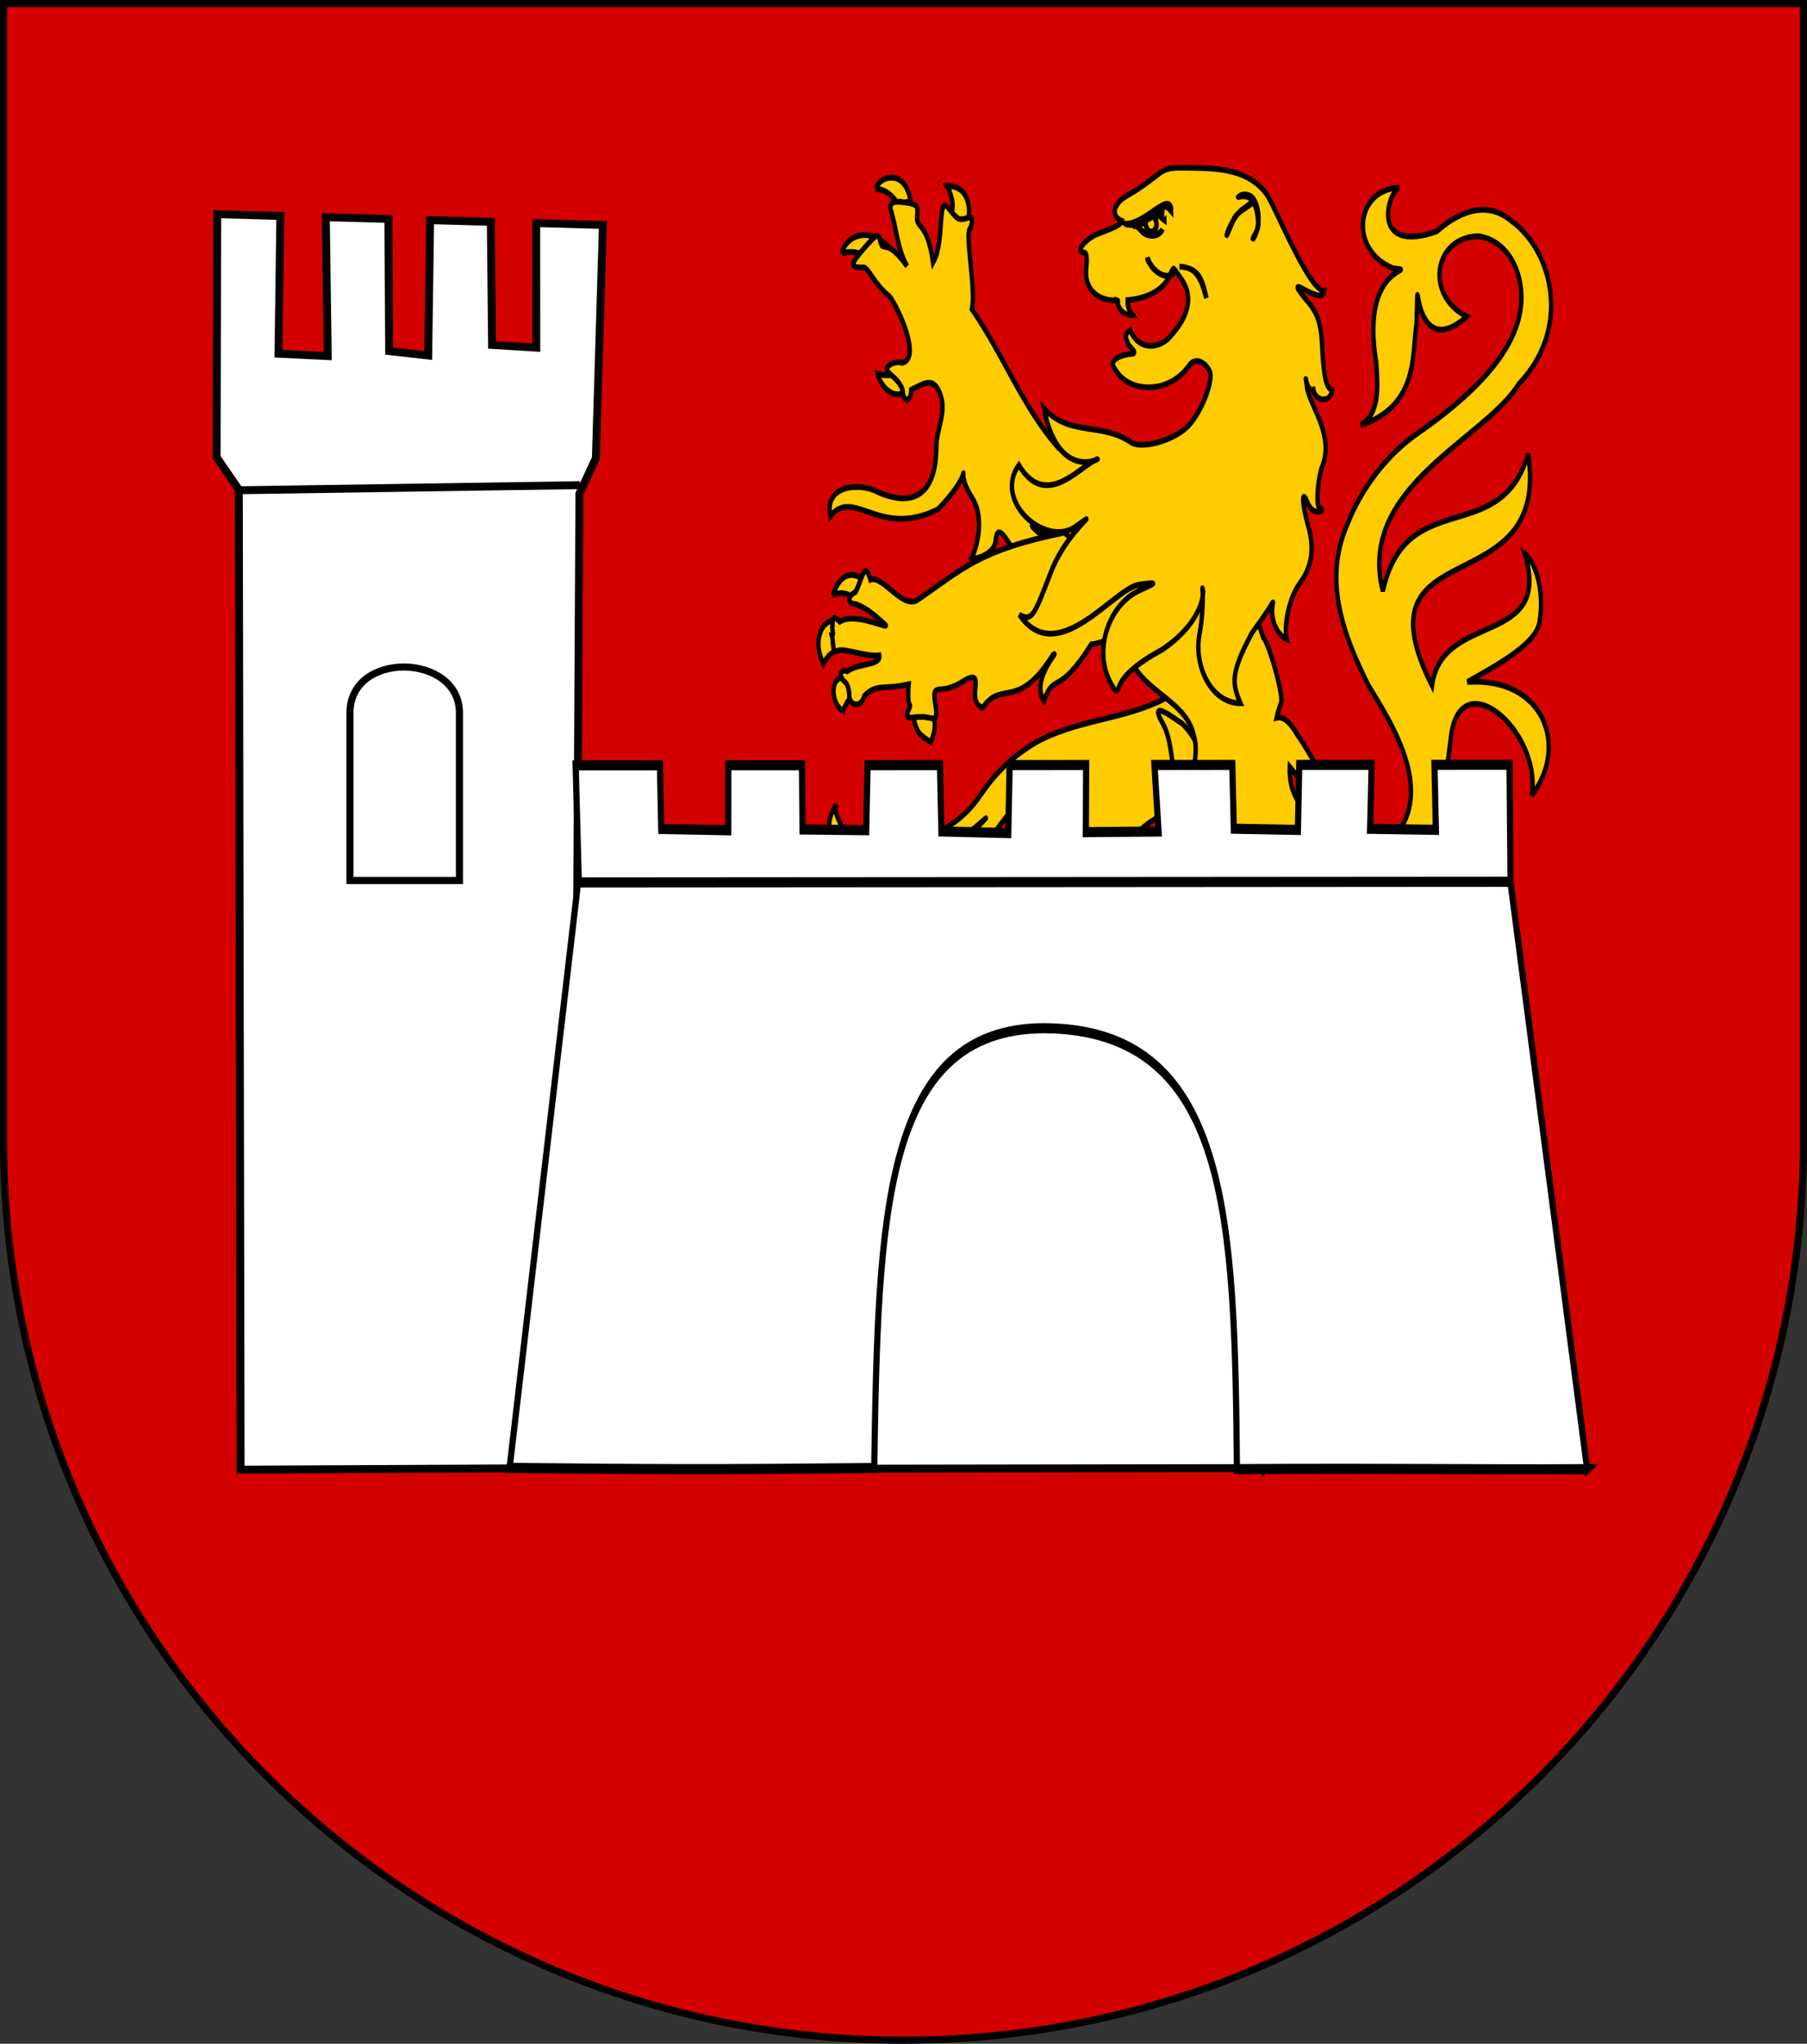 <?xml version="1.0" encoding="UTF-8" standalone="no"?>
<!-- Created with Inkscape (http://www.inkscape.org/) -->

<svg
   xmlns:dc="http://purl.org/dc/elements/1.1/"
   xmlns:cc="http://creativecommons.org/ns#"
   xmlns:rdf="http://www.w3.org/1999/02/22-rdf-syntax-ns#"
   xmlns:svg="http://www.w3.org/2000/svg"
   xmlns="http://www.w3.org/2000/svg"
   xmlns:sodipodi="http://sodipodi.sourceforge.net/DTD/sodipodi-0.dtd"
   xmlns:inkscape="http://www.inkscape.org/namespaces/inkscape"
   width="763"
   height="863"
   id="svg2"
   version="1.1"
   inkscape:version="0.48.3.1 r9886"
   sodipodi:docname="Wappen Familie Leustein.svg"
   sodipodi:version="0.32"
   inkscape:output_extension="org.inkscape.output.svg.inkscape">
  <rect width="100%" height="100%" fill="#333333" stroke="none"/>
  <defs
     id="defs4">
    <inkscape:perspective
       sodipodi:type="inkscape:persp3d"
       inkscape:vp_x="0 : 526.18109 : 1"
       inkscape:vp_y="0 : 1000 : 0"
       inkscape:vp_z="744.09448 : 526.18109 : 1"
       inkscape:persp3d-origin="372.04724 : 350.78739 : 1"
       id="perspective10" />
    <inkscape:perspective
       id="perspective2828"
       inkscape:persp3d-origin="0.5 : 0.33333333 : 1"
       inkscape:vp_z="1 : 0.5 : 1"
       inkscape:vp_y="0 : 1000 : 0"
       inkscape:vp_x="0 : 0.5 : 1"
       sodipodi:type="inkscape:persp3d" />
    <inkscape:perspective
       id="perspective2828-7"
       inkscape:persp3d-origin="0.5 : 0.33333333 : 1"
       inkscape:vp_z="1 : 0.5 : 1"
       inkscape:vp_y="0 : 1000 : 0"
       inkscape:vp_x="0 : 0.5 : 1"
       sodipodi:type="inkscape:persp3d" />
    <inkscape:perspective
       id="perspective3640"
       inkscape:persp3d-origin="0.5 : 0.33333333 : 1"
       inkscape:vp_z="1 : 0.5 : 1"
       inkscape:vp_y="0 : 1000 : 0"
       inkscape:vp_x="0 : 0.5 : 1"
       sodipodi:type="inkscape:persp3d" />
    <inkscape:perspective
       id="perspective3670"
       inkscape:persp3d-origin="0.5 : 0.33333333 : 1"
       inkscape:vp_z="1 : 0.5 : 1"
       inkscape:vp_y="0 : 1000 : 0"
       inkscape:vp_x="0 : 0.5 : 1"
       sodipodi:type="inkscape:persp3d" />
    <inkscape:perspective
       id="perspective3693"
       inkscape:persp3d-origin="0.5 : 0.33333333 : 1"
       inkscape:vp_z="1 : 0.5 : 1"
       inkscape:vp_y="0 : 1000 : 0"
       inkscape:vp_x="0 : 0.5 : 1"
       sodipodi:type="inkscape:persp3d" />
    <inkscape:perspective
       id="perspective3720"
       inkscape:persp3d-origin="0.5 : 0.33333333 : 1"
       inkscape:vp_z="1 : 0.5 : 1"
       inkscape:vp_y="0 : 1000 : 0"
       inkscape:vp_x="0 : 0.5 : 1"
       sodipodi:type="inkscape:persp3d" />
    <inkscape:perspective
       id="perspective3747"
       inkscape:persp3d-origin="0.5 : 0.33333333 : 1"
       inkscape:vp_z="1 : 0.5 : 1"
       inkscape:vp_y="0 : 1000 : 0"
       inkscape:vp_x="0 : 0.5 : 1"
       sodipodi:type="inkscape:persp3d" />
    <inkscape:perspective
       id="perspective3763"
       inkscape:persp3d-origin="0.5 : 0.33333333 : 1"
       inkscape:vp_z="1 : 0.5 : 1"
       inkscape:vp_y="0 : 1000 : 0"
       inkscape:vp_x="0 : 0.5 : 1"
       sodipodi:type="inkscape:persp3d" />
    <inkscape:perspective
       id="perspective3792"
       inkscape:persp3d-origin="0.5 : 0.33333333 : 1"
       inkscape:vp_z="1 : 0.5 : 1"
       inkscape:vp_y="0 : 1000 : 0"
       inkscape:vp_x="0 : 0.5 : 1"
       sodipodi:type="inkscape:persp3d" />
    <inkscape:perspective
       id="perspective3814"
       inkscape:persp3d-origin="0.5 : 0.33333333 : 1"
       inkscape:vp_z="1 : 0.5 : 1"
       inkscape:vp_y="0 : 1000 : 0"
       inkscape:vp_x="0 : 0.5 : 1"
       sodipodi:type="inkscape:persp3d" />
    <inkscape:perspective
       id="perspective3841"
       inkscape:persp3d-origin="0.5 : 0.33333333 : 1"
       inkscape:vp_z="1 : 0.5 : 1"
       inkscape:vp_y="0 : 1000 : 0"
       inkscape:vp_x="0 : 0.5 : 1"
       sodipodi:type="inkscape:persp3d" />
    <inkscape:perspective
       id="perspective3841-5"
       inkscape:persp3d-origin="0.5 : 0.33333333 : 1"
       inkscape:vp_z="1 : 0.5 : 1"
       inkscape:vp_y="0 : 1000 : 0"
       inkscape:vp_x="0 : 0.5 : 1"
       sodipodi:type="inkscape:persp3d" />
    <inkscape:perspective
       id="perspective3872"
       inkscape:persp3d-origin="0.5 : 0.33333333 : 1"
       inkscape:vp_z="1 : 0.5 : 1"
       inkscape:vp_y="0 : 1000 : 0"
       inkscape:vp_x="0 : 0.5 : 1"
       sodipodi:type="inkscape:persp3d" />
    <inkscape:perspective
       id="perspective3898"
       inkscape:persp3d-origin="0.5 : 0.33333333 : 1"
       inkscape:vp_z="1 : 0.5 : 1"
       inkscape:vp_y="0 : 1000 : 0"
       inkscape:vp_x="0 : 0.5 : 1"
       sodipodi:type="inkscape:persp3d" />
    <inkscape:perspective
       id="perspective3920"
       inkscape:persp3d-origin="0.5 : 0.33333333 : 1"
       inkscape:vp_z="1 : 0.5 : 1"
       inkscape:vp_y="0 : 1000 : 0"
       inkscape:vp_x="0 : 0.5 : 1"
       sodipodi:type="inkscape:persp3d" />
    <inkscape:perspective
       id="perspective2860"
       inkscape:persp3d-origin="0.5 : 0.33333333 : 1"
       inkscape:vp_z="1 : 0.5 : 1"
       inkscape:vp_y="0 : 1000 : 0"
       inkscape:vp_x="0 : 0.5 : 1"
       sodipodi:type="inkscape:persp3d" />
    <inkscape:perspective
       id="perspective3672"
       inkscape:persp3d-origin="0.5 : 0.33333333 : 1"
       inkscape:vp_z="1 : 0.5 : 1"
       inkscape:vp_y="0 : 1000 : 0"
       inkscape:vp_x="0 : 0.5 : 1"
       sodipodi:type="inkscape:persp3d" />
    <inkscape:perspective
       id="perspective3695"
       inkscape:persp3d-origin="0.5 : 0.33333333 : 1"
       inkscape:vp_z="1 : 0.5 : 1"
       inkscape:vp_y="0 : 1000 : 0"
       inkscape:vp_x="0 : 0.5 : 1"
       sodipodi:type="inkscape:persp3d" />
    <inkscape:perspective
       id="perspective3261"
       inkscape:persp3d-origin="0.5 : 0.33333333 : 1"
       inkscape:vp_z="1 : 0.5 : 1"
       inkscape:vp_y="0 : 1000 : 0"
       inkscape:vp_x="0 : 0.5 : 1"
       sodipodi:type="inkscape:persp3d" />
    <inkscape:perspective
       id="perspective2828-1"
       inkscape:persp3d-origin="0.5 : 0.33333333 : 1"
       inkscape:vp_z="1 : 0.5 : 1"
       inkscape:vp_y="0 : 1000 : 0"
       inkscape:vp_x="0 : 0.5 : 1"
       sodipodi:type="inkscape:persp3d" />
    <inkscape:perspective
       id="perspective3652"
       inkscape:persp3d-origin="0.5 : 0.33333333 : 1"
       inkscape:vp_z="1 : 0.5 : 1"
       inkscape:vp_y="0 : 1000 : 0"
       inkscape:vp_x="0 : 0.5 : 1"
       sodipodi:type="inkscape:persp3d" />
    <inkscape:perspective
       id="perspective3652-2"
       inkscape:persp3d-origin="0.5 : 0.33333333 : 1"
       inkscape:vp_z="1 : 0.5 : 1"
       inkscape:vp_y="0 : 1000 : 0"
       inkscape:vp_x="0 : 0.5 : 1"
       sodipodi:type="inkscape:persp3d" />
    <inkscape:perspective
       id="perspective3652-5"
       inkscape:persp3d-origin="0.5 : 0.33333333 : 1"
       inkscape:vp_z="1 : 0.5 : 1"
       inkscape:vp_y="0 : 1000 : 0"
       inkscape:vp_x="0 : 0.5 : 1"
       sodipodi:type="inkscape:persp3d" />
    <inkscape:perspective
       id="perspective3727"
       inkscape:persp3d-origin="0.5 : 0.33333333 : 1"
       inkscape:vp_z="1 : 0.5 : 1"
       inkscape:vp_y="0 : 1000 : 0"
       inkscape:vp_x="0 : 0.5 : 1"
       sodipodi:type="inkscape:persp3d" />
    <inkscape:perspective
       id="perspective3843"
       inkscape:persp3d-origin="0.5 : 0.33333333 : 1"
       inkscape:vp_z="1 : 0.5 : 1"
       inkscape:vp_y="0 : 1000 : 0"
       inkscape:vp_x="0 : 0.5 : 1"
       sodipodi:type="inkscape:persp3d" />
    <inkscape:perspective
       id="perspective3970"
       inkscape:persp3d-origin="0.5 : 0.33333333 : 1"
       inkscape:vp_z="1 : 0.5 : 1"
       inkscape:vp_y="0 : 1000 : 0"
       inkscape:vp_x="0 : 0.5 : 1"
       sodipodi:type="inkscape:persp3d" />
    <inkscape:perspective
       id="perspective4007"
       inkscape:persp3d-origin="0.5 : 0.33333333 : 1"
       inkscape:vp_z="1 : 0.5 : 1"
       inkscape:vp_y="0 : 1000 : 0"
       inkscape:vp_x="0 : 0.5 : 1"
       sodipodi:type="inkscape:persp3d" />
    <inkscape:perspective
       id="perspective4062"
       inkscape:persp3d-origin="0.5 : 0.33333333 : 1"
       inkscape:vp_z="1 : 0.5 : 1"
       inkscape:vp_y="0 : 1000 : 0"
       inkscape:vp_x="0 : 0.5 : 1"
       sodipodi:type="inkscape:persp3d" />
    <inkscape:perspective
       id="perspective4153"
       inkscape:persp3d-origin="0.5 : 0.33333333 : 1"
       inkscape:vp_z="1 : 0.5 : 1"
       inkscape:vp_y="0 : 1000 : 0"
       inkscape:vp_x="0 : 0.5 : 1"
       sodipodi:type="inkscape:persp3d" />
    <inkscape:perspective
       id="perspective4316"
       inkscape:persp3d-origin="0.5 : 0.33333333 : 1"
       inkscape:vp_z="1 : 0.5 : 1"
       inkscape:vp_y="0 : 1000 : 0"
       inkscape:vp_x="0 : 0.5 : 1"
       sodipodi:type="inkscape:persp3d" />
    <inkscape:perspective
       id="perspective4316-9"
       inkscape:persp3d-origin="0.5 : 0.33333333 : 1"
       inkscape:vp_z="1 : 0.5 : 1"
       inkscape:vp_y="0 : 1000 : 0"
       inkscape:vp_x="0 : 0.5 : 1"
       sodipodi:type="inkscape:persp3d" />
    <inkscape:perspective
       id="perspective2898"
       inkscape:persp3d-origin="0.5 : 0.33333333 : 1"
       inkscape:vp_z="1 : 0.5 : 1"
       inkscape:vp_y="0 : 1000 : 0"
       inkscape:vp_x="0 : 0.5 : 1"
       sodipodi:type="inkscape:persp3d" />
    <inkscape:perspective
       id="perspective3337"
       inkscape:persp3d-origin="0.5 : 0.33333333 : 1"
       inkscape:vp_z="1 : 0.5 : 1"
       inkscape:vp_y="0 : 1000 : 0"
       inkscape:vp_x="0 : 0.5 : 1"
       sodipodi:type="inkscape:persp3d" />
    <inkscape:perspective
       id="perspective3373"
       inkscape:persp3d-origin="0.5 : 0.33333333 : 1"
       inkscape:vp_z="1 : 0.5 : 1"
       inkscape:vp_y="0 : 1000 : 0"
       inkscape:vp_x="0 : 0.5 : 1"
       sodipodi:type="inkscape:persp3d" />
    <inkscape:perspective
       id="perspective3837"
       inkscape:persp3d-origin="0.5 : 0.33333333 : 1"
       inkscape:vp_z="1 : 0.5 : 1"
       inkscape:vp_y="0 : 1000 : 0"
       inkscape:vp_x="0 : 0.5 : 1"
       sodipodi:type="inkscape:persp3d" />
    <inkscape:perspective
       id="perspective4481"
       inkscape:persp3d-origin="0.5 : 0.33333333 : 1"
       inkscape:vp_z="1 : 0.5 : 1"
       inkscape:vp_y="0 : 1000 : 0"
       inkscape:vp_x="0 : 0.5 : 1"
       sodipodi:type="inkscape:persp3d" />
    <inkscape:perspective
       id="perspective4620"
       inkscape:persp3d-origin="0.5 : 0.33333333 : 1"
       inkscape:vp_z="1 : 0.5 : 1"
       inkscape:vp_y="0 : 1000 : 0"
       inkscape:vp_x="0 : 0.5 : 1"
       sodipodi:type="inkscape:persp3d" />
    <inkscape:perspective
       id="perspective4805"
       inkscape:persp3d-origin="0.5 : 0.33333333 : 1"
       inkscape:vp_z="1 : 0.5 : 1"
       inkscape:vp_y="0 : 1000 : 0"
       inkscape:vp_x="0 : 0.5 : 1"
       sodipodi:type="inkscape:persp3d" />
    <inkscape:perspective
       id="perspective3001"
       inkscape:persp3d-origin="0.5 : 0.33333333 : 1"
       inkscape:vp_z="1 : 0.5 : 1"
       inkscape:vp_y="0 : 1000 : 0"
       inkscape:vp_x="0 : 0.5 : 1"
       sodipodi:type="inkscape:persp3d" />
    <inkscape:perspective
       id="perspective3028"
       inkscape:persp3d-origin="0.5 : 0.33333333 : 1"
       inkscape:vp_z="1 : 0.5 : 1"
       inkscape:vp_y="0 : 1000 : 0"
       inkscape:vp_x="0 : 0.5 : 1"
       sodipodi:type="inkscape:persp3d" />
  </defs>
  <sodipodi:namedview
     id="base"
     pagecolor="#ffffff"
     bordercolor="#666666"
     borderopacity="1.0"
     inkscape:pageopacity="0.0"
     inkscape:pageshadow="2"
     inkscape:zoom="0.35"
     inkscape:cx="143.11438"
     inkscape:cy="307.62407"
     inkscape:document-units="px"
     inkscape:current-layer="layer1"
     showgrid="true"
     inkscape:window-width="1920"
     inkscape:window-height="1018"
     inkscape:window-x="-8"
     inkscape:window-y="-8"
     inkscape:window-maximized="1">
    <inkscape:grid
       type="xygrid"
       id="grid2816"
       empspacing="5"
       visible="true"
       enabled="true"
       snapvisiblegridlinesonly="true" />
  </sodipodi:namedview>
  <g
     inkscape:label="Ebene 1"
     inkscape:groupmode="layer"
     id="layer1"
     transform="translate(-1.644,-192.036)">
    <g
       id="g2944"
       transform="matrix(-1.328,-0.094,-0.094,1.328,-105.807,-54.238)"
       style="stroke:#000000;stroke-width:2.254;stroke-miterlimit:4;stroke-opacity:1;stroke-dasharray:none">
      <g
         id="g4605-8"
         transform="matrix(0.174,0.734,-0.663,0.157,-326.479,742.981)"
         style="stroke:#000000;stroke-width:3.143;stroke-miterlimit:4;stroke-opacity:1;stroke-dasharray:none" />
      <g
         id="g4265-9"
         transform="matrix(0.555,0.512,-0.462,0.501,-137.577,572.441)"
         style="stroke:#000000;stroke-width:3.143;stroke-miterlimit:4;stroke-opacity:1;stroke-dasharray:none" />
      <g
         transform="matrix(0.555,0.512,-0.462,0.501,-244.123,573.308)"
         id="g3307"
         style="stroke:#000000;stroke-width:3.143;stroke-miterlimit:4;stroke-opacity:1;stroke-dasharray:none">
        <g
           id="g3294"
           transform="matrix(-0.184,0.983,-0.983,-0.184,10.004,25.433)"
           style="stroke:#000000;stroke-width:3.143;stroke-miterlimit:4;stroke-opacity:1;stroke-dasharray:none">
          <g
             transform="matrix(0.905,0,0,0.905,-387.1,-232.912)"
             style="stroke:#000000;stroke-width:3.474;stroke-miterlimit:4;stroke-opacity:1;stroke-dasharray:none"
             id="g3682" />
        </g>
      </g>
      <g
         transform="matrix(0.555,0.512,-0.462,0.501,-120.275,598.623)"
         id="g4265"
         style="stroke:#000000;stroke-width:3.143;stroke-miterlimit:4;stroke-opacity:1;stroke-dasharray:none" />
      <g
         transform="matrix(0.226,0.72,-0.65,0.204,-299.527,756.769)"
         id="g4605"
         style="stroke:#000000;stroke-width:3.143;stroke-miterlimit:4;stroke-opacity:1;stroke-dasharray:none" />
      <g
         transform="matrix(0.751,0.06,-0.035,0.682,-288.206,260.997)"
         id="g2958"
         style="stroke:#000000;stroke-width:3.143;stroke-miterlimit:4;stroke-opacity:1;stroke-dasharray:none" />
    </g>
    <g
       id="g3907">
      <path
         id="path2850"
         d="m 763.144,193.536 0,480 c 0,209.868 -170.132,380 -380,380 -209.868,0 -380,-170.132 -380,-380 l 0,-480 760,0 z"
         style="fill:#d40000;fill-opacity:1;stroke:#000000;stroke-width:3;stroke-miterlimit:4;stroke-opacity:1;stroke-dasharray:none"
         inkscape:connector-curvature="0" />
      <g
         transform="matrix(0.631,0,0,0.821,640.865,-79.023)"
         id="g4856">
        <g
           style="fill:#ffcc00;fill-opacity:1;stroke-width:1.495;stroke-miterlimit:4;stroke-dasharray:none"
           transform="matrix(1.961,0,0,2.053,-1941.33,-150.33)"
           id="g3037">
          <path
             inkscape:connector-curvature="0"
             style="fill:#ffcc00;fill-opacity:1;stroke:#050000;stroke-width:1.476;stroke-miterlimit:4;stroke-opacity:1;stroke-dasharray:none;display:inline"
             d="m 780.372,508.002 c -1.532,-1.705 -2.881,-5.71 -0.421,-8.604 1.812,-2.131 4.265,-2.775 6.304,-3.005 -0.684,2.464 -0.121,4.027 0.357,5.453 -3.28,0.61 -6.085,3.335 -6.24,6.157"
             id="path3039" />
          <path
             inkscape:connector-curvature="0"
             style="fill:#ffcc00;fill-opacity:1;stroke:#050000;stroke-width:1.476;stroke-miterlimit:4;stroke-opacity:1;stroke-dasharray:none;display:inline"
             d="m 784.01,480.232 c -0.088,-0.639 -0.025,-1.628 0.963,-2.927 2.165,-2.846 6.393,-2.552 9.51,-1.002 -0.821,0.736 -2.045,2.275 -2.25,3.426 -2.727,-1.644 -5.566,-1.034 -8.223,0.504"
             id="path3041" />
          <path
             inkscape:connector-curvature="0"
             style="fill:#ffcc00;fill-opacity:1;stroke:#050000;stroke-width:1.476;stroke-miterlimit:4;stroke-opacity:1;stroke-dasharray:none;display:inline"
             d="m 776.232,494.512 c -1.532,-1.705 -2.881,-5.71 -0.421,-8.604 1.812,-2.131 4.265,-2.775 6.304,-3.005 -0.684,2.464 -0.121,4.027 0.357,5.453 -3.28,0.61 -6.085,3.335 -6.24,6.157"
             id="path3043" />
          <path
             inkscape:connector-curvature="0"
             style="fill:#ffcc00;fill-opacity:1;stroke:#050000;stroke-width:1.476;stroke-miterlimit:4;stroke-opacity:1;stroke-dasharray:none;display:inline"
             d="m 802.162,503.574 c -2.4,0 -3.937,2.83 -3.944,2.807 1.303,1.272 1.915,2.433 0.896,5.164 3.429,-0.095 7.156,-2.586 6.805,-5.164 0,0 -1.336,-2.807 -3.758,-2.807"
             id="path3045" />
        </g>
        <path
           inkscape:connector-curvature="0"
           sodipodi:nodetypes="cccscccsccccssccsssccssccssccssssccccccccssccsssssss"
           id="path3047"
           d="m -218.478,684.161 c -3.28,0.195 -7.644,1.837 -15.107,5.335 -28.42,11.144 -59.072,10.62 -87.151,22.875 -17.551,8.254 -27.754,17.166 -36.373,26.871 -16.143,18.18 -38.818,23.579 -64.806,26.497 -27.649,3.743 -34.706,-23.812 -31.644,-20.794 -7.33,5.631 -5.847,19.637 2.707,25.865 43.717,29.679 119.884,-38.619 91.255,-14.63 -18.119,15.182 -16.356,25.627 0,33.302 4.074,2.881 15.247,8.161 15.981,8.406 -32.623,-28.612 -2.486,-33.464 22.443,-69.432 -24.606,32.932 -3.137,41.047 5.589,71.372 2.015,11.24 -9.567,23.036 -18.95,23.036 -2.87,0 -10.205,3.451 -16.243,7.679 -6.037,4.228 -13.067,7.72 -15.631,7.76 -15.113,4.475 -11.308,-20.21 -21.919,-11.559 -1.899,2.118 -5.215,3.88 -7.423,3.88 -2.208,0 -3.22,1.164 -2.27,2.587 0.95,1.423 3.453,2.587 5.589,2.587 2.136,0 7.172,2.788 11.178,6.224 14.316,15.135 -15.103,4.21 -21.657,-0.485 -4.429,-3.576 -4.89,-3.551 -4.89,0.727 -2e-5,2.598 -2.155,6.838 -4.716,9.457 -4.437,4.539 -4.208,4.825 4.89,4.688 19.27,4.281 35.598,6.359 11.614,10.346 -12.124,-0.737 -12.974,-0.211 -7.947,4.931 2.608,2.667 4.378,6.304 3.93,8.083 -1.358,5.386 6.429,6.099 7.947,0.727 8.638,-5.324 35.564,-15.582 22.617,-3.152 -2.522,2.413 -6.375,2.445 -6.2,4.931 0.175,2.486 2.99,3.024 6.899,5.011 8.419,4.282 11.265,4.868 11.265,-2.506 -6e-5,-3.455 1.961,-5.11 6.287,-5.173 3.458,-0.051 9.431,-1.685 13.273,-3.718 34.678,-12.219 -25.303,9.982 8.733,31.281 -5.691,-23.428 16.217,-17.228 27.77,-45.507 6.833,6.23 -0.926,14.92 -0.873,21.986 6.293,-3.238 15.646,-11.08 16.068,-18.752 -0.136,-24.53 0.11,16.669 16.155,9.7 -6.868,-7.183 -8.567,-16.587 -2.096,-27.886 3.804,-5.29 0.674,-9.485 7.51,-11.397 5.01,-0.658 6.414,-2.562 6.549,-9.053 0.094,-4.51 1.861,-10.06 3.93,-12.367 3.218,-3.589 2.781,-5.428 -2.969,-12.529 -20.828,-31.155 10.137,-54.157 42.266,-56.096 14.046,0 14.554,-0.243 10.13,-4.769 -5.756,-5.887 -5.939,-10.377 -0.437,-16.004 5.099,-5.216 0.704,-13.575 -8.733,-27.725 -5.48,-8.216 -6.855,-6.284 -6.986,-8.406 -0.131,-2.122 4.434,0.134 6.462,-0.081 5.909,-0.627 6.12,-0.312 1.135,-2.991 -1.59,-0.855 -3.184,-1.249 -5.152,-1.132 l 0,-10e-6 z"
           style="fill:#ffcc00;fill-opacity:1;stroke:#050000;stroke-width:2.961;stroke-miterlimit:4;stroke-opacity:1;stroke-dasharray:none;display:inline" />
        <path
           inkscape:connector-curvature="0"
           sodipodi:nodetypes="cscsz"
           id="path3049"
           d="m -235.208,701.838 c 9.626,12.942 2.521,30.4 18.587,35.712 6.794,2.247 7.339,-9 5.644,-22.927 -2.193,-4.247 -8.712,-11.457 -12.203,-12.976 -3.491,-1.519 -21.654,-12.75 -12.028,0.192 l 0,0 z"
           style="fill:#ffcc00;fill-opacity:1;stroke:#050000;stroke-width:2.961;stroke-miterlimit:4;stroke-opacity:1;stroke-dasharray:none;display:inline" />
        <g
           style="fill:#ffcc00;fill-opacity:1;stroke-width:1.495;stroke-miterlimit:4;stroke-dasharray:none"
           transform="matrix(1.961,0,0,2.053,-1941.33,-150.33)"
           id="g3053">
          <path
             inkscape:connector-curvature="0"
             style="fill:#ffcc00;fill-opacity:1;stroke:#050000;stroke-width:1.476;stroke-miterlimit:4;stroke-opacity:1;stroke-dasharray:none;display:inline"
             d="m 798.073,283.519 c -0.482,-1.199 -0.914,-2.1 -1.584,-2.873 3.458,-0.026 5.961,1.006 7.072,3.767 1.079,2.683 0.37,4.633 -0.961,6 -1.866,-1.348 -3.154,-1.962 -4.868,-2.216 0.976,-1.581 0.897,-3.294 0.341,-4.678"
             id="path3055" />
          <path
             inkscape:connector-curvature="0"
             style="fill:#ffcc00;fill-opacity:1;stroke:#050000;stroke-width:1.476;stroke-miterlimit:4;stroke-opacity:1;stroke-dasharray:none;display:inline"
             d="m 772.058,281.423 c 1.29,-2.052 3.2,-2.884 5.663,-2.884 3.693,0 5.974,3.039 6.342,6 -1.716,0.079 -2.777,0.421 -3.851,1.06 -1.394,-1.826 -4.481,-4.39 -8.153,-4.176"
             id="path3057" />
          <path
             inkscape:connector-curvature="0"
             style="fill:#ffcc00;fill-opacity:1;stroke:#050000;stroke-width:1.476;stroke-miterlimit:4;stroke-opacity:1;stroke-dasharray:none;display:inline"
             d="m 760.672,297.52 c 0.659,-2.479 3.778,-4.655 7.935,-4.602 3.336,0.043 5.937,1.528 7.497,2.615 -3.198,0.567 -5.184,2.053 -5.996,3.416 -2.185,-1.352 -5.524,-2.317 -9.437,-1.429"
             id="path3059" />
          <path
             inkscape:connector-curvature="0"
             style="fill:#ffcc00;fill-opacity:1;stroke:#050000;stroke-width:1.476;stroke-miterlimit:4;stroke-opacity:1;stroke-dasharray:none;display:inline"
             d="m 781.241,326.682 c 0.971,1.324 1.478,2.146 4.449,3.483 -1.027,1.045 -4.164,3.233 -7.238,2.534 -2.348,-0.534 -4.633,-2.324 -5.559,-5.048 4.082,0.973 6.431,0.009 8.348,-0.969"
             id="path3061" />
        </g>
        <path
           inkscape:connector-curvature="0"
           sodipodi:nodetypes="cccsssccsssscsscccscsssssccccczzcsss"
           id="path3063"
           d="m -412.309,433.927 c -3.816,0.022 -4.89,1.11 -4.89,3.718 4.038,9.105 4.391,20.217 11.178,29.422 -14.306,-15.392 -16.04,-6.558 -17.814,-12.609 -1.309,-4.464 -2.237,-4.233 -10.042,2.587 -10.45,9.13 -10.942,10.866 -1.223,10.669 3.177,-0.064 7.118,8.748 17.405,14.933 5.595,5.59 21.308,31.542 8.618,34.131 -2.622,-0.635 -6.467,-0.157 -8.558,1.051 -2.999,1.732 -2.426,3.072 2.532,6.305 3.458,2.255 6.287,5.706 6.287,7.76 -6e-5,2.053 1.257,3.799 2.794,3.799 1.537,3e-5 2.794,-2.292 2.794,-5.092 8.413,-3.259 14.751,-6.74 19.124,1.778 5.016,9.769 -2.251,17.533 -2.358,28.048 -0.232,22.852 -14.016,31.167 -38.685,22.956 -10.907,-4.865 -36.534,-4.752 -32.31,12.286 15.688,-15.123 32.806,11.681 72.041,-3.548 29.861,-23.647 7.969,-23.693 22.926,-5.958 7.53,8.928 4.557,22.636 -0.104,30.698 -5.092,1.78 14.723,0.597 15.866,-8.825 0.731,-6.029 3.532,-5.065 8.121,0.566 4.326,5.308 5.171,4.413 16.505,2.344 6.934,-1.266 11.702,-1.071 11.964,-3.314 0.262,-2.243 -1.444,1.607 -10.916,-5.658 -12.255,-9.4 58.822,33.813 66.182,-2.723 4.443,-22.195 -9.217,-29.956 -41.207,-34.539 -0.349,-1.839 0.538,1.987 -8.209,-3.88 -23.824,-20.231 -37.314,-48.331 -58.421,-71.696 3.174,-9.396 -5.256,-40.173 -0.786,-41.87 3.63,-9.825 -3.972,-2.339 -8.733,-4.931 -4.76,-2.591 -8.167,-9.501 -10.042,-4.931 -1.875,4.57 -0.357,19.68 -6.375,27.805 -3.964,-21.833 -11.582,-16.89 -10.654,-24.006 0.678,-5.199 0.309,-6.031 -8.209,-6.951 -1.938,-0.209 -3.531,-0.331 -4.803,-0.323 l -6e-5,0 z"
           style="fill:#ffcc00;fill-opacity:1;stroke:#050000;stroke-width:2.961;stroke-miterlimit:4;stroke-opacity:1;stroke-dasharray:none;display:inline" />
        <g
           style="fill:#ffcc00;fill-opacity:1;stroke-width:1.495;stroke-miterlimit:4;stroke-dasharray:none"
           transform="matrix(1.961,0,0,2.053,-1941.33,-150.33)"
           id="g3065">
          <path
             inkscape:connector-curvature="0"
             style="fill:#ffcc00;fill-opacity:1;stroke:#050000;stroke-width:1.476;stroke-miterlimit:4;stroke-opacity:1;stroke-dasharray:none;display:inline"
             d="m 757.79,389.518 c -2.333,0.119 -4.009,1.634 -4.701,3.48 -0.937,2.501 -0.234,4.911 1.246,7.369 1.694,-2.49 3.711,-3.19 4.87,-3.454 1.397,-1.717 1.602,-5.992 -1.416,-7.395"
             id="path3067" />
          <path
             inkscape:connector-curvature="0"
             style="fill:#ffcc00;fill-opacity:1;stroke:#050000;stroke-width:1.476;stroke-miterlimit:4;stroke-opacity:1;stroke-dasharray:none;display:inline"
             d="m 757.502,383.201 c 0.322,-0.655 0.866,-1.69 1.692,-2.691 2.899,-3.512 6.63,-2.741 9.815,-0.665 -1.66,1.81 -2.539,3.505 -2.952,5.224 -1.514,-1.76 -4.942,-3.282 -8.555,-1.869"
             id="path3069" />
          <path
             inkscape:connector-curvature="0"
             style="fill:#ffcc00;fill-opacity:1;stroke:#050000;stroke-width:1.476;stroke-miterlimit:4;stroke-opacity:1;stroke-dasharray:none;display:inline"
             d="m 762.796,403.89 c -2.006,-0.912 -3.627,0.439 -4.196,0.882 -1.693,2.295 -0.506,6.17 2.521,7.38 0.738,-1.579 1.999,-3.096 3.12,-4.028 0.395,-1.948 -6.6e-4,-3.579 -1.444,-4.235"
             id="path3071" />
          <path
             inkscape:connector-curvature="0"
             style="fill:#ffcc00;fill-opacity:1;stroke:#050000;stroke-width:1.476;stroke-miterlimit:4;stroke-opacity:1;stroke-dasharray:none;display:inline"
             d="m 786.848,412.128 c -2.765,1.238 -1.006,3.858 -0.018,5.386 0.902,0.825 2.716,1.844 4.189,2.429 1.716,-3.184 1.514,-4.501 0.943,-6.371 -1.747,-1.676 -3.492,-2.169 -5.114,-1.443"
             id="path3073" />
        </g>
        <path
           inkscape:connector-curvature="0"
           sodipodi:nodetypes="ccccczccczccssccszcscccccccc"
           id="path3075"
           d="m -300.69,604.104 c -55.945,8.763 -66.893,17.886 -97.612,34.223 -10.435,6.091 -23.692,-12.494 -32.241,-10.014 -4.004,-10.617 -5.602,0.051 -10.025,6.376 -5.425,1.927 -5.425,6.143 0,6.143 7.545,1.942 13.903,6.532 19.561,10.346 5.49,3.701 -19.763,-6.631 -30.04,-1.261 -4.439,-3.674 -4.89,-1.811 -4.89,1.907 -0.727,2.672 1.383,4.669 -0.437,4.931 1.22,3.568 -0.052,9.617 3.93,8.083 3.982,-1.534 18.773,3.243 27.795,2.369 1.317,5.391 -13.754,3.821 -21.42,8.219 -4.758,-1.69 -5.99,2.919 -1.485,5.496 1.537,0.879 2.794,3.786 2.794,6.547 -5e-5,6.289 8.377,6.77 10.13,0.566 8.276,-6.368 12.865,-3.002 29.643,-5.912 -1.417,14.018 2.646,8.642 0.047,13.025 -3.437,5.798 1.569,3.692 8.733,3.718 7.164,0.026 11.281,3.937 9.169,-6.143 -1.501,-6.948 -0.984,-8.003 4.454,-8.083 3.42,-0.051 9.431,-1.685 13.274,-3.718 18.373,-8.746 1.177,9.813 13.945,13.261 12.48,-14.462 23.173,2.026 46.834,-27.082 6.187,-3.808 -15.101,11.901 -5.996,23.524 7.28,-15.196 9.179,-1.438 31.844,-29.101 6.176,0 31.257,-7.863 33.905,-19.285 l 21.584,-30.583 c -3.344,-24.669 -47.032,12.83 -73.496,-7.554 l 5e-5,0 z"
           style="fill:#ffcc00;fill-opacity:1;stroke:#050000;stroke-width:2.961;stroke-miterlimit:4;stroke-opacity:1;stroke-dasharray:none;display:inline" />
        <g
           style="fill:#ffcc00;fill-opacity:1;stroke-width:1.495;stroke-miterlimit:4;stroke-dasharray:none"
           transform="matrix(1.961,0,0,2.053,-1941.33,-150.33)"
           id="g3077">
          <path
             inkscape:connector-curvature="0"
             style="fill:#ffcc00;fill-opacity:1;stroke:#050000;stroke-width:1.476;stroke-miterlimit:4;stroke-opacity:1;stroke-dasharray:none;display:inline"
             d="m 913.729,532.062 c -0.644,0.101 -1.552,0.36 -2.46,0.83 -1.217,1.14 -2.176,2.612 -2.176,5.581 0,2.344 1.297,4.332 2.799,4.75 2.008,-3.384 4.15,-5.156 5.237,-5.885 1.029,-2.928 -0.218,-5.774 -3.401,-5.276"
             id="path3079" />
          <path
             inkscape:connector-curvature="0"
             style="fill:#ffcc00;fill-opacity:1;stroke:#050000;stroke-width:1.476;stroke-miterlimit:4;stroke-opacity:1;stroke-dasharray:none;display:inline"
             d="m 927.294,539.434 c 2.209,-0.289 4.335,0.511 6.659,2.057 -0.576,2.565 -0.653,5.033 0.193,7.255 -4.727,-1.126 -8.121,-3.024 -9.864,-5.191 -0.504,-1.678 0.095,-3.739 3.012,-4.121"
             id="path3081" />
          <path
             inkscape:connector-curvature="0"
             style="fill:#ffcc00;fill-opacity:1;stroke:#050000;stroke-width:1.476;stroke-miterlimit:4;stroke-opacity:1;stroke-dasharray:none;display:inline"
             d="m 945.401,531.224 c 0.533,1.078 0.747,2.309 -0.332,5.276 1.638,0.798 6.238,0.329 8.195,-1.793 0.411,-0.445 1.228,-1.671 1.306,-2.943 -0.221,-1.077 -1.247,-2.246 -2.1,-2.861 -1.099,-0.792 -4.698,-0.665 -7.069,2.321"
             id="path3083" />
          <path
             inkscape:connector-curvature="0"
             style="fill:#ffcc00;fill-opacity:1;stroke:#050000;stroke-width:1.476;stroke-miterlimit:4;stroke-opacity:1;stroke-dasharray:none;display:inline"
             d="m 912.031,518.899 c -0.622,-0.307 -1.803,-0.537 -2.857,-0.537 -5.129,0 -5.784,4.37 -2.521,10.155 0.73,-1.55 1.881,-2.099 3.162,-2.425 -1.35,-2.727 -0.263,-6.103 2.216,-7.193"
             id="path3085" />
        </g>
        <path
           inkscape:connector-curvature="0"
           sodipodi:nodetypes="cccccccsscccsccsccsccscccccccczccssccsssssssssssssssssssssssssscczcccccccccccscccccccc"
           id="path3087"
           d="m -76.671,426.677 c -29.594,0.859 -33.725,32.351 -4.074,41.493 19.341,1.679 -22.628,-3.828 -11.355,48.47 0.998,12.076 2.764,25.865 -10.332,32.17 38.918,-9.88 34.225,-36.852 37.288,-52.054 2.178,-42.989 -6.09,23.218 33.693,-3.774 -28.386,-11.049 -22.195,-41.058 8.049,-41.329 13.331,1.655 23.415,9.892 27.071,22.147 7.426,24.893 -14.787,50.789 -67.765,79.051 -20.479,10.925 -37.814,28.139 -47.33,46.962 -16.479,29.018 -2.492,57.395 14.321,83.173 15.407,19.179 39.756,49.184 22.093,72.262 -14.056,13.849 -36.847,4.033 -51.609,-22.309 -5.132,-9.157 -13.855,-20.113 -18.426,-25.138 -3.691,-4.973 -8.779,-9.58 -13.71,-8.487 1.089,-4.019 3.231,-7.785 3.231,-8.81 0,-6.951 -8.564,-29.681 -12.226,-32.493 -14.11,-31.721 -4.52,-28.121 -39.358,-38.341 -5.179,1.157 -24.642,21.577 -35.828,26.381 -6.442,2.766 -6.697,24.404 -11.004,26.914 10.148,13.79 35.07,18.978 39.733,35.403 2.107,5.13 1.738,10.981 -1.397,22.309 -5.352,19.338 -4.903,27.329 0,39.283 8.679,25.327 -5.996,66.072 -27.944,73.959 34.085,-2.847 30.206,-18.658 36.589,-29.664 6.134,7.338 3.853,29.182 -4.104,39.526 -19.091,20.832 -72.001,23.968 -53.216,57.461 l 10.339,14.154 c 1.365,-62.881 60.005,-29.625 65.582,-89.64 19.226,26.224 3.529,61.337 7.772,49.629 10.071,-10.359 17.138,-22.947 8.655,-40.209 -8.483,-17.262 -14.304,-26.486 -14.244,-28.981 6.133,7.566 21.591,22.602 36.502,28.129 14.652,4.063 26.116,16.573 30.389,33.059 4.207,16.233 2.002,28.667 -6.287,35.646 -7.959,6.7 -20.587,8.886 -24.713,4.284 -10.103,-7.091 -5.499,0.361 -8.328,5.406 -3.203,3.572 3.055,13.458 6.669,10.113 0.97,-0.898 6.179,-1.877 11.614,-2.182 5.435,-0.305 12.472,-2.6 15.544,-5.173 8.749,-7.329 6.5,-0.577 -2.445,7.355 -4.396,3.899 -11.627,7.483 -16.068,7.921 -4.441,0.438 -7.561,1.807 -6.899,3.072 0.663,1.264 2.509,5.545 4.104,9.457 3.605,8.84 6.626,9.06 8.907,0.647 0.964,-3.556 3.776,-6.466 6.2,-6.466 2.424,3e-5 7.359,-2.565 10.916,-5.658 5.265,-4.579 6.462,-4.828 6.462,-1.455 0,2.279 -3.458,6.622 -7.685,9.7 -9.483,6.905 -9.601,8.466 -0.699,9.053 3.842,0.253 8.872,0.873 11.178,1.455 2.676,0.676 4.254,-0.738 4.366,-4.041 0.223,-6.573 8.834,-21.986 12.313,-21.986 1.449,10e-6 1.96,1.566 1.135,3.556 -2.177,5.25 3.28,7.352 7.335,2.829 1.899,-2.118 5.134,-3.799 7.161,-3.799 6.178,3e-5 7.905,-5.756 2.794,-9.215 -4.442,-3.007 -4.485,-3.908 -0.437,-11.154 2.415,-4.322 4.115,-10.598 4.628,-13.822 0.792,-4.978 -0.633,-5.88 0.175,-5.901 0.808,-0.02 0.945,3.281 3.056,5.82 5.261,6.327 7.209,7.366 10.566,-0.808 4.123,-10.039 3.519,-12.598 -5.589,-21.42 -4.611,-4.466 -8.377,-9.606 -8.296,-11.397 6.226,3.673 22.178,7.257 32.697,7.058 -31.022,-27.386 -10.376,-7.01 8.241,-27.161 18.617,-20.151 11.058,-36.494 29.216,-31.576 -22.639,-23.404 -24.373,39.396 -70.242,11.104 -3.69,-6.025 -0.399,-13.585 -9.256,-15.762 -16.84,-0.027 -35.626,-19.958 -40.868,-43.486 -1.197,-19.072 -29.518,-19.578 -28.119,-44.86 28.161,25.984 23.679,52.591 77.618,48.939 26.156,5.691 22.978,-15.01 45.292,-20.325 -13.755,-6.522 -17.788,0.766 -25.105,-0.081 3.913,-6.509 8.488,-34.316 9.84,-42.431 5.002,-41.428 61.144,-4.78 54.282,28.606 24.853,-25.248 8.239,-60.985 -43.124,-58.322 15.802,-7.067 45.497,-18.596 48.221,-30.475 3.872,-16.888 -3.038,-31.72 -9.871,-35.65 19.312,48.526 -55.469,29.2 -61.965,67.989 -53.271,-81.284 79.831,-39.825 64.357,-119.182 -18.565,48.742 -81.593,15.958 -97.281,70.564 -17.734,-53.412 68.519,-78.115 90.958,-106.464 35.268,-28.337 23.088,-68.509 -5.379,-84.213 -13.786,-8.856 -31.169,-6.806 -49.514,5.658 -44.527,12.064 -32.968,-20.062 -25.062,-22.471 l 0,0 z"
           style="fill:#ffcc00;fill-opacity:1;stroke:#050000;stroke-width:2.961;stroke-miterlimit:4;stroke-opacity:1;stroke-dasharray:none;display:inline" />
        <path
           inkscape:connector-curvature="0"
           sodipodi:nodetypes="cscccssssscccczccccssssscczczzczsssczzcczczzzsczcczcccc"
           id="path3089"
           d="m -224.893,416.42 c -6.013,0.095 -9.359,1.071 -12.924,3.233 -6.436,3.91 -12.643,7.408 -19.561,10.508 -10.259,3.968 -12.985,10.779 -5.327,13.499 -1.03,1.407 2.706,1.5 -16.854,7.113 -8.904,3.443 -13.746,9.295 -7.685,9.295 1.271,0 1.79,3.309 1.135,7.436 -1.668,10.522 6.314,17.263 19.998,17.217 0.081,-2.6e-4 0.424,0.028 0.699,0.081 -0.005,-0.027 0.005,-0.054 0,-0.081 1.044,0.32 0.556,0.188 0,0.081 0.8,4.308 3.691,7.387 10.392,7.517 -2.495,-2.543 -3.651,-4.473 -3.406,-7.84 10.464,-0.593 24.622,-4.174 28.992,-14.064 2.395,-2.777 0.299,-3.917 6.986,3.314 6.843,7.4 7.147,17.615 -8.331,30.168 -6.749,5.359 -19.873,6.885 -25.927,-3.739 -5.062,1.663 -2.027,5.579 -1.048,7.355 1.153,1.365 5.385,3.816 2.882,4.607 -3.842,0.043 -8.846,1.111 -11.09,2.425 -3.492,2.045 -3.325,3.197 1.135,7.76 9.503,9.719 34.279,10.431 47.574,-4.175 5.286,-5.806 14.267,0.876 14.279,4.905 0.023,7.963 -8.595,22.154 -16.679,27.482 -9.74,6.42 -27.862,10.236 -35.803,7.517 -20.083,-11.022 -41.343,-3.101 -59.032,-17.782 10.902,42.48 45.519,21.758 33.361,26.926 -11.577,4.921 -33.116,24.264 -50.128,2.172 -17.296,18.419 17.805,42.587 37.812,31.766 19.735,-10.674 -5.102,1.24 -16.068,22.794 -10.966,21.554 -12.571,26.549 -21.395,22.39 25.303,28.281 63.134,-13.517 80.078,-15.438 16.943,-1.921 7.38,0.089 -1.223,3.557 -19.145,7.716 -28.277,29.129 -19.124,44.86 3.113,5.351 5.666,7.521 6.375,5.416 2.131,-6.332 11.551,-12.903 29.341,-20.369 25.26,-12.971 28.356,-27.415 27.333,-30.958 -1.044,-3.613 1.629,6.592 -2.27,23.036 -3.915,16.512 8.031,35.443 27.443,35.443 -5.664,-10.117 -6.789,-15.535 7.837,-36.332 19.842,-20.56 12.328,-17.556 13.416,-9.367 1.088,8.189 7.243,12.075 9.7,12.856 -2.045,-6.948 1.352,-21.098 8.932,-29.032 7.581,-7.933 9.911,-17.453 5.502,-29.179 -4.41,-11.726 -4.53,-19.9 -0.437,-12.044 4.094,7.856 12.733,3.293 8.473,2.926 -3.243,-0.28 -1.836,-13.329 0.696,-20.385 9.747,-17.123 -8.145,-32.419 -9.693,-42.435 -1.548,-10.016 -0.664,3.115 4.279,1.697 1.578,6.514 12.217,6.899 12.562,0.012 -4.108,-0.12 -5.775,-8.678 -6.652,-23.036 -0.877,-14.359 -5.101,-18.293 -12.023,-24.503 -14.597,-14.236 12.168,5.522 13.61,-3.275 -9.764,0.003 -29.175,-36.555 -37.799,-48.699 -13.735,-15.967 -39.751,-14.305 -60.342,-14.63 l 0,-2.3e-4 z"
           style="fill:#ffcc00;fill-opacity:1;stroke:#050000;stroke-width:2.961;stroke-miterlimit:4;stroke-opacity:1;stroke-dasharray:none;display:inline" />
        <g
           style="fill:#ffcc00;fill-opacity:1;stroke:#050000;stroke-width:1.742;stroke-miterlimit:4;stroke-opacity:1;stroke-dasharray:none;display:inline"
           transform="matrix(1.759,0,0,1.642,-733.508,357.284)"
           id="g3091">
          <path
             inkscape:connector-curvature="0"
             style="fill:#ffcc00;fill-opacity:1;stroke:#050000;stroke-width:1.742;stroke-miterlimit:4;stroke-opacity:1;stroke-dasharray:none"
             d="m 282.318,48.939 c -7.944,5.835 -9.597,2.367 -9.878,5.248 0.063,0.298 0.542,0.267 1.189,0.079 0.238,0.57 1.035,0.808 1.735,1.629 1.815,1.76 6.37,2.418 7.991,-0.616 -1.776,2.412 -6.832,2.269 -9.452,-1.093 1.846,-0.607 3.876,-1.799 3.241,-1.465 -0.825,0.435 0.293,4.127 2.604,3.104 1.554,-0.688 1.598,-2.433 0.879,-3.567 1.76,-2.6 1.461,-0.804 3.372,0.258 0,0 -0.059,-1.714 -0.039,-1.709 -0.69,-0.075 -1.002,-1.869 -1.641,-1.87 l 2e-5,-2e-6 z"
             id="path3093"
             sodipodi:nodetypes="ccccccssccsc" />
          <path
             inkscape:connector-curvature="0"
             style="fill:#ffcc00;fill-opacity:1;stroke:#050000;stroke-width:1.742;stroke-miterlimit:4;stroke-opacity:1;stroke-dasharray:none"
             d="m 316.991,44.931 c 3.243,2.266 3.939,9.399 0.894,13.355 -0.934,0.129 1.984,-2.105 1.883,-4.826 -0.193,-5.205 -1.908,-6.912 -2.466,-6.372 -1.654,1.602 -5.456,2.624 -6.768,4.911 -1.312,2.287 -2.973,5.946 -2.735,5.05 0.616,-2.314 3.667,-6.649 5.818,-7.924 3.253,-1.926 5.673,-3.16 1.55,-4.024 -2.145,-0.449 -3.872,0.671 -2.623,-0.179 1.188,-0.809 2.914,-0.69 4.446,0.008 l 0,4.7e-5 z"
             id="path3095"
             sodipodi:nodetypes="ccsssssssc" />
          <path
             inkscape:connector-curvature="0"
             style="fill:#ffcc00;fill-opacity:1;stroke:#050000;stroke-width:1.742;stroke-miterlimit:4;stroke-opacity:1;stroke-dasharray:none"
             d="m 300.046,76.841 c -1.897,-6.847 -3.232,-9.346 -10.259,-9.868 6.281,0.204 8.116,3.343 10.259,9.868 z"
             id="path3097"
             sodipodi:nodetypes="ccc" />
          <path
             inkscape:connector-curvature="0"
             style="fill:#ffcc00;fill-opacity:1;stroke:#050000;stroke-width:1.742;stroke-miterlimit:4;stroke-opacity:1;stroke-dasharray:none"
             d="m 275.787,52.908 c 8.41,-2.492 7.265,-6.742 10.822,-3.275 0.018,-7.147 -9.952,4.343 -17.584,3.908 0.923,0.684 5.187,0.625 6.762,-0.633 l 0,0 z"
             id="path3099"
             sodipodi:nodetypes="cccc" />
          <path
             inkscape:connector-curvature="0"
             style="fill:#ffcc00;fill-opacity:1;stroke:#050000;stroke-width:1.742;stroke-miterlimit:4;stroke-opacity:1;stroke-dasharray:none"
             d="m 279.243,67.068 c 1.899,2.024 6.244,4.318 8.62,1.779 -2.652,2.583 -8.472,-0.138 -10.289,-4.696 0.14,1.385 0.951,1.607 1.669,2.917 z"
             id="path3101"
             sodipodi:nodetypes="cccc" />
        </g>
      </g>
      <path
         sodipodi:nodetypes="ccccccccccccccccccccc"
         d="m 536.213,811.948 2.748,-164.693 8.583,-5.99 3.68,-39.412 -34.813,-0.315 0.046,21.045 -23.09,-0.462 -0.65,-20.798 -31.665,-0.287 -1.002,22.875 -20.407,-0.748 -0.366,-22.324 -32.669,-0.296 0.991,23.47 -25.71,-0.403 0.981,-23.282 -32.963,-0.299 -0.297,41.09 11.59,5.459 0.937,165.634 174.075,-0.265 z"
         id="path3072-1"
         style="fill:#ffffff;fill-opacity:1;stroke:#000000;stroke-width:3.339;stroke-miterlimit:4;stroke-dasharray:none"
         inkscape:connector-curvature="0" />
      <path
         sodipodi:nodetypes="ccccccccccccccccccccc"
         d="m 244.078,811.954 2.223,-411.482 6.944,-14.966 2.977,-98.47 -28.165,-0.788 0.038,52.58 -18.681,-1.154 -0.526,-51.962 -25.618,-0.717 -0.811,57.152 -16.51,-1.868 -0.296,-55.777 -26.43,-0.74 0.802,58.639 -20.8,-1.006 0.793,-58.17 -26.668,-0.746 -0.24,102.663 9.376,13.64 0.758,413.835 140.834,-0.663 z"
         id="path3072"
         style="fill:#ffffff;fill-opacity:1;stroke:#000000;stroke-width:3.339;stroke-miterlimit:4;stroke-dasharray:none"
         inkscape:connector-curvature="0" />
      <path
         sodipodi:nodetypes="ccc"
         d="M 246.48,396.895 101.643,399.067 246.48,396.895 z"
         id="path3074"
         style="fill:#ffffff;fill-opacity:1;stroke:#000000;stroke-width:3.339;stroke-miterlimit:4;stroke-dasharray:none"
         inkscape:connector-curvature="0" />
      <g
         transform="matrix(0.748,0,0,1.223,550.934,-1407.371)"
         id="g59182"
         style="fill:#ffffff;fill-opacity:1">
        <path
           d="m -125.199,1602.573 53.203,-0.197 c 2.312,2.485 2.153,5.699 -1.783,7.668 l -49.339,0.197 c -5.554,-2.877 -4.353,-5.308 -2.081,-7.668 z"
           id="path3507"
           style="fill:#ffffff;fill-opacity:1;fill-rule:evenodd;stroke:none"
           inkscape:connector-curvature="0" />
        <path
           style="fill:#ffffff;fill-opacity:1;stroke:#000000;stroke-width:3.491;stroke-miterlimit:4;stroke-dasharray:none"
           id="path3068"
           d="m 161.644,1815.036 c -64.231,0.225 -105.956,-0.359 -197.749,-0.019 -1.29,-87.007 -4.257,-151.865 -108.906,-152.238 -90.951,0.179 -93.653,64.742 -95.82,151.857 -94.445,0.554 -118.607,0.472 -205.848,-0.043 l 38.994,-203.929 -1.699,-38.64 47.562,-0.019 0.77,21.992 37.787,0.445 0,-22.452 41.645,-0.015 0.291,22.187 35.955,0.252 0.77,-22.453 40.873,-0.015 0.819,22.898 37.741,0.559 0.77,-23.472 43.187,-0.016 -0.16,23.178 41.034,-0.231 -2.315,-22.962 43.957,-0.016 0.842,22.016 36.175,0.42 0.772,-22.451 40.873,-0.015 -0.873,22.075 37.119,0.364 -0.772,-22.452 42.349,-0.016 0.573,40.673 43.283,202.535 z"
           sodipodi:nodetypes="cccccccccccccccccccccccccccccccccc"
           inkscape:connector-curvature="0" />
        <path
           style="fill:#ffffff;fill-opacity:1;stroke:#000000;stroke-width:3.491;stroke-miterlimit:4;stroke-dasharray:none"
           id="path3070"
           d="m 119.767,1612.226 -529.005,0.224 529.005,-0.224 z"
           sodipodi:nodetypes="ccc"
           inkscape:connector-curvature="0" />
      </g>
      <path
         sodipodi:nodetypes="cczzc"
         id="path5847-1-7"
         d="m 149.421,563.851 46.222,0 0,-70.814 c 0,-25.224 -46.222,-26.348 -46.222,0 l 0,70.814 z"
         style="fill:#ffffff;fill-opacity:1;fill-rule:evenodd;stroke:#000000;stroke-width:3;stroke-linecap:butt;stroke-linejoin:miter;stroke-miterlimit:4;stroke-opacity:1;stroke-dasharray:none"
         inkscape:connector-curvature="0" />
    </g>
  </g>
</svg>

